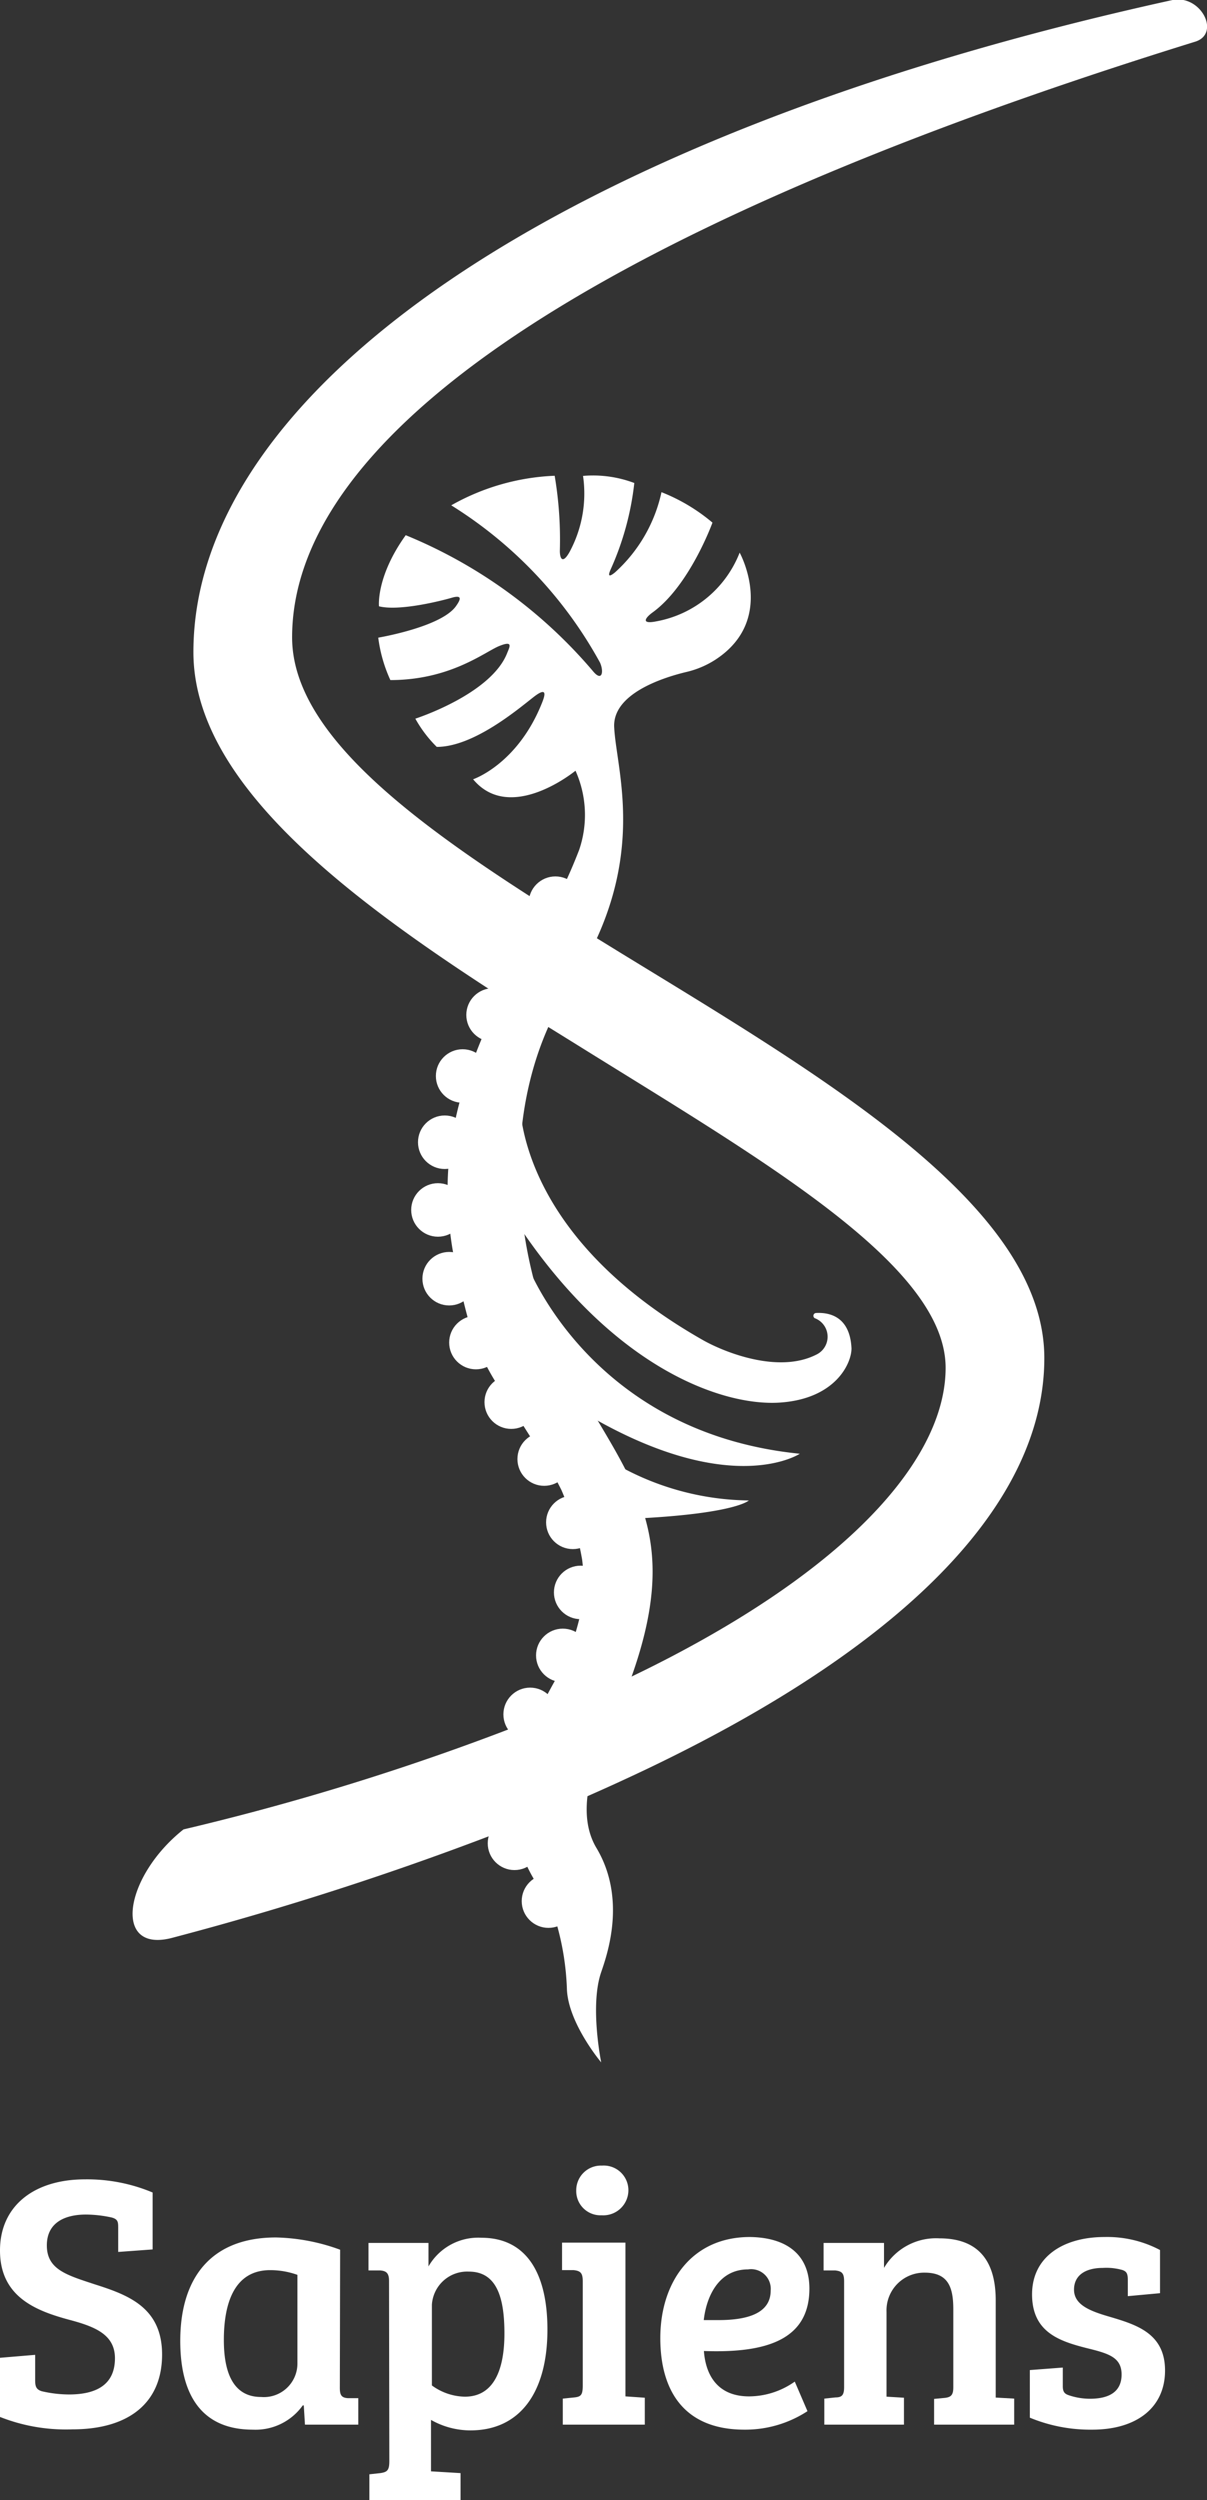 <?xml version="1.0" encoding="UTF-8"?> <svg xmlns="http://www.w3.org/2000/svg" viewBox="0 0 81.69 169.1"><rect x="0" y="0" width="81.69" height="169.1" fill="#333333" stroke="none"/> <defs> <style>.cls-1{fill:#fff;}</style> </defs> <g id="Layer_2" data-name="Layer 2"> <g id="Layer_1-2" data-name="Layer 1"> <path class="cls-1" d="M7.78,159.51c0-1.6-1.35-2.14-3.09-2.6C2.43,156.3,0,155.36,0,152.22c0-3,2.29-4.81,5.75-4.81a11.44,11.44,0,0,1,4.58.89v3.85L8,152.32v-1.59c0-.42,0-.62-.44-.74a8.42,8.42,0,0,0-1.74-.2c-1.32,0-2.65.47-2.65,2.09s1.33,2,3.21,2.62c2.26.72,4.59,1.55,4.59,4.76s-2.18,5.06-6.08,5.06A12.14,12.14,0,0,1,0,163.48v-4l2.38-.2V161c0,.42.07.62.44.74a8.23,8.23,0,0,0,1.94.22C6.35,161.94,7.78,161.42,7.78,159.51Z"></path> <path class="cls-1" d="M23,161.52c0,.49.12.66.54.69l.71,0V164H20.64l-.08-1.3-.07,0a3.92,3.92,0,0,1-3.38,1.64c-3.59,0-4.91-2.52-4.91-6,0-4.32,2.13-7,6.48-7a13.41,13.41,0,0,1,4.34.83Zm-2.87-7.65a5.49,5.49,0,0,0-1.84-.32c-2.43,0-3.14,2.23-3.14,4.73,0,1.94.49,3.85,2.52,3.85a2.27,2.27,0,0,0,2.46-2.23Z"></path> <path class="cls-1" d="M26.33,154.28c0-.51-.17-.68-.61-.71l-.78,0v-1.86H29v1.59s0,0,0,0a3.88,3.88,0,0,1,3.58-1.94c3,0,4.47,2.33,4.47,6.21,0,4.27-1.87,6.82-5.21,6.82a5.42,5.42,0,0,1-2.67-.71v3.48l2,.12v1.84H25v-1.76l.74-.08c.47-.07.61-.19.61-.81Zm2.9,7.07a3.89,3.89,0,0,0,2.23.76c2,0,2.68-1.89,2.68-4.27s-.49-4.19-2.41-4.19a2.39,2.39,0,0,0-2.5,2.25Z"></path> <path class="cls-1" d="M42.33,162.09l1.31.09V164H38.09v-1.76l.79-.08c.46-.05.56-.19.56-.81v-7.06c0-.54-.15-.69-.61-.74l-.79,0v-1.86h4.29Zm-1.59-15.61a1.67,1.67,0,0,1,1.79,1.64,1.7,1.7,0,0,1-1.81,1.72A1.64,1.64,0,0,1,39,148.15,1.67,1.67,0,0,1,40.74,146.48Z"></path> <path class="cls-1" d="M54.78,154.8c0,3.51-3,4.37-7.14,4.22.12,1.64.93,3.07,3.06,3.07a5.39,5.39,0,0,0,3.09-1l.86,2a7.7,7.7,0,0,1-4.27,1.25c-4.14,0-5.69-2.7-5.69-6.19,0-3.8,2.14-6.84,6.06-6.84C53.23,151.34,54.78,152.49,54.78,154.8Zm-4.15-1.3c-2,0-2.82,1.84-3,3.43.34,0,.66,0,1,0,2.13,0,3.53-.54,3.53-2A1.33,1.33,0,0,0,50.63,153.5Z"></path> <path class="cls-1" d="M57.13,154.31c0-.54-.14-.69-.61-.74l-.78,0v-1.86h4.09v1.69h0a4.09,4.09,0,0,1,3.75-2c2.48,0,3.81,1.35,3.81,4.19v6.58l1.25.07V164H63.22v-1.74l.74-.07c.41-.05.56-.2.56-.71v-5.28c0-1.49-.34-2.48-1.94-2.48A2.55,2.55,0,0,0,60,156.37v5.74l1.18.07V164H55.79v-1.76l.76-.08c.46,0,.58-.19.58-.71Z"></path> <path class="cls-1" d="M74.63,153.4c-1.08,0-1.94.44-1.94,1.47s1.08,1.45,2.43,1.84c1.82.54,3.73,1.13,3.73,3.63s-1.91,4-4.93,4a10.7,10.7,0,0,1-4.22-.81v-3.22l2.23-.17v1.25c0,.37.1.52.4.62a4.47,4.47,0,0,0,1.44.24c1.28,0,2.14-.46,2.14-1.64s-.91-1.43-2.38-1.79c-1.84-.47-3.68-1.08-3.68-3.63s2.13-3.88,4.9-3.88a7.65,7.65,0,0,1,3.76.88v2.92l-2.18.2v-1.11c0-.41-.08-.56-.37-.66A4,4,0,0,0,74.63,153.4Z"></path> <path class="cls-1" d="M80.89,2.82C37.38,16.31,19.77,30.43,19.77,43.11c0,6.69,8.69,12.93,18.9,19.29l.26.16.29.18,2.83,1.74c13.69,8.38,28.63,17.07,28.63,27.38S60.31,112.08,42.1,120.44q-2.51,1.16-5.2,2.27a210.83,210.83,0,0,1-25.31,8.38c-4,1-3.17-4.18.83-7.35a171.9,171.9,0,0,0,24.36-7.69q4.69-1.93,8.55-3.94C58.09,105.46,64,98.34,64,92.52c0-7-12.56-14.13-25.19-22l-1.76-1.09-1.49-.94c-.52-.33-1-.66-1.55-1C23,60.41,13.09,52.72,13.09,44.11,13.09,26.59,37.3,9.23,79.36,0,81.29-.37,82.63,2.28,80.89,2.82Z"></path> <g id="Silhouette"> <path class="cls-1" d="M40.69,139.5s-2.21-2.62-2.32-4.92a18.17,18.17,0,0,0-1.22-6,2.86,2.86,0,0,0-.44-.61,10.4,10.4,0,0,1-1.37-9.82,51,51,0,0,1,2.52-5,16.75,16.75,0,0,0,1.41-3.92,11.73,11.73,0,0,0,.13-3.73A20.62,20.62,0,0,0,38,100.79a32,32,0,0,0-2-3.44c-.69-1.08-1.62-2.58-2.13-3.37a16.63,16.63,0,0,1-1.94-3.92c-.32-1-.75-2.73-1-4.07a23.09,23.09,0,0,1-.61-4.61,19.05,19.05,0,0,1,.16-3.65,24.21,24.21,0,0,1,.82-3.87,40.27,40.27,0,0,1,1.47-4c.49-1.12,1.52-3.06,1.84-3.63s1.65-2.76,1.95-3.31a36.09,36.09,0,0,0,2.64-5.44,7.32,7.32,0,0,0-.25-5.35s-4.4,3.62-6.93.58c0,0,3-1,4.66-5.16.15-.38.47-1.21-.57-.4s-4.05,3.37-6.55,3.37a8.49,8.49,0,0,1-1.45-1.91s5.14-1.65,6.22-4.45c.16-.4.43-.86-.55-.46s-3.3,2.3-7.36,2.3a9.85,9.85,0,0,1-.82-2.87s4.25-.71,5.26-2.13c.26-.37.51-.8-.28-.57s-3.57.92-4.93.58c0,0-.21-2,1.81-4.81a33.06,33.06,0,0,1,12.7,9.23c.59.69.72,0,.45-.61A28.85,28.85,0,0,0,30.54,34.18a15.46,15.46,0,0,1,7-2,25.91,25.91,0,0,1,.35,5.08c0,.51.18.92.65.09a8.32,8.32,0,0,0,.92-5.16,7.92,7.92,0,0,1,3.47.48,19.38,19.38,0,0,1-1.59,5.82c-.21.47-.14.57.28.23a10.23,10.23,0,0,0,3.15-5.43h0a12.36,12.36,0,0,1,3.45,2.06s-1.54,4.26-4.06,6.08c-.48.35-.81.81.25.6a7.5,7.5,0,0,0,5.65-4.65s2.51,4.53-1.64,7.24a6.24,6.24,0,0,1-2,.84c-1.53.37-5,1.46-4.85,3.76.15,3,2.42,9.21-2.94,17.44s-3.87,19.47.17,26.61S46.34,103.8,42.53,114c-.74,2-4.27,7.47-2.16,11s.64,7.43.31,8.42C39.91,135.69,40.69,139.5,40.69,139.5Z"></path> <circle class="cls-1" cx="37.59" cy="61.09" r="1.81"></circle> <circle class="cls-1" cx="35.28" cy="64.72" r="1.81"></circle> <circle class="cls-1" cx="33.37" cy="68.65" r="1.81"></circle> <circle class="cls-1" cx="31.31" cy="72.78" r="1.81"></circle> <circle class="cls-1" cx="30.1" cy="77.26" r="1.81"></circle> <circle class="cls-1" cx="29.64" cy="81.84" r="1.81"></circle> <circle class="cls-1" cx="30.4" cy="86.49" r="1.81"></circle> <circle class="cls-1" cx="32.21" cy="90.81" r="1.81"></circle> <circle class="cls-1" cx="34.6" cy="94.84" r="1.81"></circle> <circle class="cls-1" cx="36.83" cy="98.69" r="1.81"></circle> <circle class="cls-1" cx="38.77" cy="102.97" r="1.81"></circle> <circle class="cls-1" cx="39.3" cy="107.71" r="1.81"></circle> <circle class="cls-1" cx="38.09" cy="111.97" r="1.81"></circle> <circle class="cls-1" cx="35.88" cy="115.96" r="1.81"></circle> <circle class="cls-1" cx="34.56" cy="120.15" r="1.81"></circle> <circle class="cls-1" cx="34.82" cy="124.68" r="1.81"></circle> <circle class="cls-1" cx="37.12" cy="128.59" r="1.81"></circle> <path class="cls-1" d="M41.27,98.79a18.53,18.53,0,0,0,9.41,2.7s-.82.85-7.22,1.2C43.46,102.69,41.15,100.86,41.27,98.79Z"></path> <path class="cls-1" d="M35.64,85.44s4.2,11.46,18.49,12.89c0,0-4.5,3-14-2.42A15.72,15.72,0,0,1,35.64,85.44Z"></path> <path class="cls-1" d="M35.18,74.12s-.66,9.1,12.37,16.51c1.42.81,5.1,2.31,7.69,1a1.34,1.34,0,0,0-.1-2.47.19.19,0,0,1,.08-.35c.87-.05,2.31.2,2.41,2.4,0,1-1.07,3.41-4.86,3.66S41.55,92.63,35,82.75"></path> </g> </g> </g> </svg> 